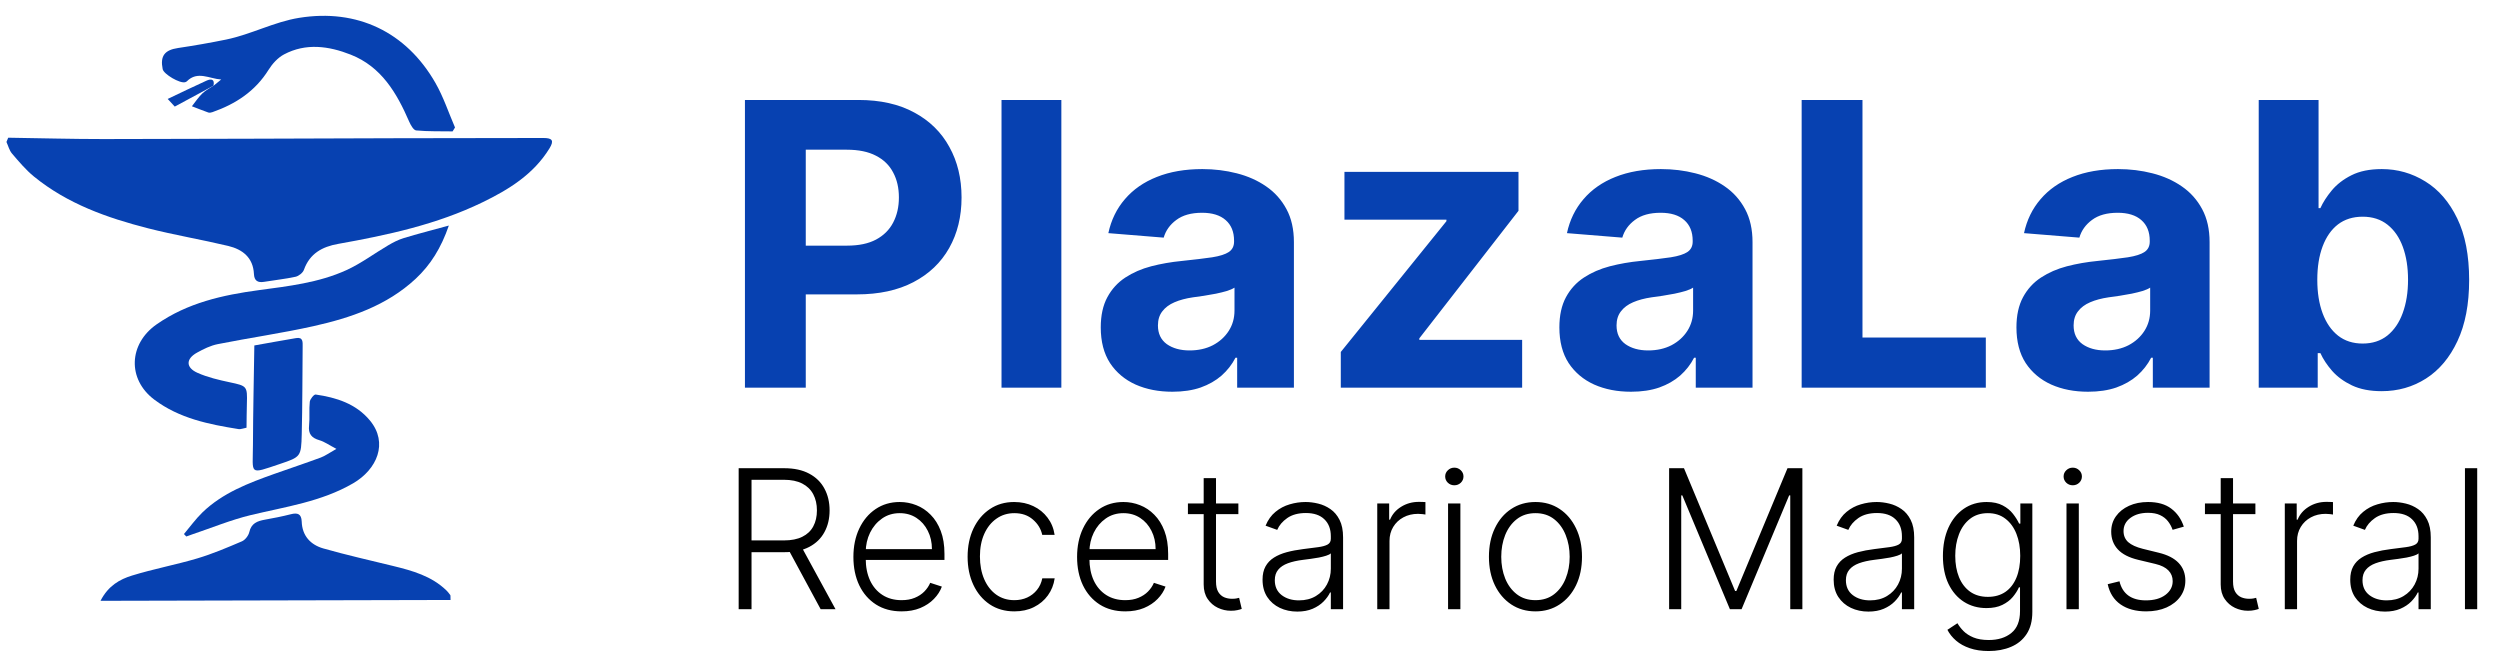 <svg width="316" height="83" viewBox="0 0 316 83" fill="none" xmlns="http://www.w3.org/2000/svg">
<path d="M1.037 17.406C5.058 17.467 9.079 17.577 13.095 17.577C25.394 17.567 37.699 17.507 49.998 17.472C56.23 17.452 62.467 17.447 68.7 17.442C69.843 17.442 70.048 17.789 69.452 18.76C67.436 22.037 64.312 23.96 60.978 25.576C55.202 28.379 48.995 29.713 42.727 30.831C40.732 31.188 39.153 32.039 38.416 34.103C38.28 34.485 37.764 34.893 37.353 34.983C36.049 35.27 34.71 35.401 33.386 35.623C32.574 35.759 32.138 35.487 32.098 34.631C31.998 32.552 30.649 31.52 28.849 31.087C25.485 30.282 22.065 29.713 18.716 28.858C13.531 27.534 8.512 25.757 4.286 22.309C3.258 21.468 2.385 20.421 1.513 19.405C1.177 19.007 1.042 18.438 0.816 17.945L1.037 17.406V17.406Z" fill="#0741B1"/>
<path d="M56.737 28.502C55.754 31.351 54.425 33.48 52.53 35.247C48.875 38.64 44.327 40.175 39.619 41.227C35.618 42.118 31.552 42.697 27.531 43.497C26.618 43.678 25.726 44.116 24.903 44.574C23.479 45.359 23.469 46.462 24.963 47.126C26.252 47.7 27.666 48.027 29.055 48.324C31.211 48.782 31.276 48.807 31.206 51.027C31.176 52.024 31.176 53.015 31.161 54.062C30.73 54.143 30.429 54.279 30.163 54.239C26.387 53.635 22.662 52.89 19.498 50.509C16.074 47.926 16.259 43.462 19.809 40.99C23.705 38.277 28.137 37.291 32.7 36.676C36.475 36.168 40.276 35.74 43.776 34.15C45.636 33.304 47.3 32.046 49.075 31.004C49.692 30.641 50.344 30.304 51.021 30.098C52.781 29.559 54.566 29.106 56.742 28.507L56.737 28.502Z" fill="#0741B1"/>
<path d="M56.953 75.837C42.252 75.873 27.622 75.908 12.705 75.943C13.693 74.015 15.157 73.225 16.681 72.752C19.399 71.911 22.212 71.393 24.939 70.582C26.864 70.008 28.73 69.213 30.58 68.423C30.991 68.247 31.412 67.698 31.512 67.25C31.768 66.143 32.52 65.861 33.468 65.69C34.571 65.493 35.674 65.277 36.757 65C37.614 64.779 38.101 64.95 38.136 65.926C38.196 67.743 39.269 68.866 40.873 69.324C43.781 70.154 46.735 70.814 49.668 71.534C52.12 72.133 54.536 72.802 56.426 74.629C56.612 74.805 56.767 75.017 56.918 75.223C56.958 75.279 56.928 75.389 56.948 75.837H56.953Z" fill="#0741B1"/>
<path d="M26.979 10.85C27.305 10.583 27.631 10.316 27.957 10.049C26.473 9.959 24.968 8.917 23.62 10.276C23.564 10.336 23.474 10.371 23.394 10.392C22.732 10.573 20.692 9.38 20.561 8.736C20.225 7.075 20.807 6.319 22.507 6.068C24.537 5.766 26.563 5.413 28.578 5.001C31.772 4.341 34.65 2.761 37.829 2.252C45.134 1.08 51.337 4.024 55.032 10.472C56.05 12.244 56.697 14.227 57.514 16.115L57.208 16.608C55.674 16.583 54.129 16.628 52.605 16.487C52.274 16.457 51.913 15.813 51.723 15.38C50.153 11.756 48.208 8.429 44.322 6.903C41.554 5.816 38.672 5.408 35.899 6.878C35.122 7.291 34.425 8.056 33.948 8.821C32.254 11.544 29.777 13.15 26.844 14.177C26.683 14.232 26.483 14.273 26.332 14.222C25.635 13.976 24.948 13.699 24.256 13.432C24.688 12.888 25.074 12.294 25.57 11.816C26.001 11.403 26.558 11.121 27.059 10.784L26.964 10.85H26.979Z" fill="#0741B1"/>
<path d="M23.248 67.506C24.03 66.585 24.737 65.588 25.604 64.753C28.166 62.291 31.41 61.063 34.674 59.9C36.63 59.206 38.605 58.551 40.551 57.831C41.097 57.63 41.584 57.263 42.521 56.739C41.584 56.246 41.017 55.833 40.385 55.647C39.392 55.36 38.946 54.857 39.067 53.774C39.172 52.788 39.047 51.771 39.157 50.784C39.197 50.437 39.688 49.838 39.899 49.868C42.516 50.246 45.003 51.026 46.763 53.155C49.109 55.989 47.651 59.336 44.637 61.088C40.621 63.424 36.098 64.048 31.686 65.11C29.189 65.714 26.782 66.711 24.336 67.531C24.07 67.622 23.809 67.722 23.549 67.813L23.248 67.501V67.506Z" fill="#0741B1"/>
<path d="M32.148 43.666C33.943 43.349 35.683 43.027 37.423 42.735C38.321 42.584 38.26 43.233 38.255 43.812C38.22 47.502 38.23 51.197 38.14 54.886C38.07 57.715 38.025 57.755 35.392 58.641C31.406 59.975 31.958 60.025 31.973 56.25C31.988 52.128 32.083 48.005 32.148 43.666V43.666Z" fill="#0741B1"/>
<path d="M26.978 10.851L27.074 10.785C25.439 11.666 23.805 12.552 22.09 13.473C21.874 13.236 21.528 12.859 21.197 12.507C22.827 11.732 24.456 10.936 26.111 10.191C26.693 9.929 27.179 9.99 26.978 10.856V10.851Z" fill="#0741B1"/>
<path d="M94.16 49V12.636H108.507C111.265 12.636 113.615 13.163 115.556 14.217C117.497 15.258 118.977 16.708 119.995 18.567C121.025 20.413 121.54 22.544 121.54 24.959C121.54 27.374 121.019 29.504 119.977 31.351C118.936 33.197 117.426 34.636 115.45 35.666C113.485 36.695 111.105 37.21 108.312 37.21H99.168V31.049H107.069C108.549 31.049 109.768 30.794 110.727 30.285C111.697 29.765 112.419 29.049 112.893 28.137C113.378 27.214 113.621 26.154 113.621 24.959C113.621 23.751 113.378 22.698 112.893 21.798C112.419 20.887 111.697 20.183 110.727 19.685C109.756 19.176 108.525 18.922 107.033 18.922H101.849V49H94.16ZM134.155 12.636V49H126.592V12.636H134.155ZM148.192 49.515C146.451 49.515 144.901 49.213 143.54 48.609C142.178 47.994 141.101 47.088 140.308 45.893C139.527 44.685 139.136 43.182 139.136 41.383C139.136 39.868 139.414 38.595 139.971 37.565C140.527 36.535 141.285 35.707 142.243 35.08C143.202 34.452 144.291 33.979 145.51 33.659C146.742 33.34 148.032 33.115 149.381 32.984C150.967 32.819 152.246 32.665 153.216 32.523C154.187 32.369 154.891 32.144 155.329 31.848C155.767 31.552 155.986 31.114 155.986 30.534V30.428C155.986 29.303 155.631 28.433 154.921 27.817C154.223 27.202 153.228 26.894 151.938 26.894C150.577 26.894 149.494 27.196 148.689 27.8C147.884 28.392 147.351 29.137 147.091 30.037L140.095 29.469C140.45 27.812 141.148 26.379 142.19 25.172C143.232 23.953 144.575 23.017 146.221 22.366C147.878 21.704 149.795 21.372 151.974 21.372C153.489 21.372 154.939 21.55 156.324 21.905C157.72 22.26 158.957 22.81 160.035 23.556C161.124 24.302 161.982 25.261 162.609 26.433C163.237 27.593 163.55 28.983 163.55 30.605V49H156.377V45.218H156.164C155.726 46.07 155.14 46.822 154.406 47.473C153.672 48.112 152.79 48.615 151.76 48.982C150.731 49.337 149.541 49.515 148.192 49.515ZM150.358 44.295C151.47 44.295 152.453 44.076 153.305 43.638C154.157 43.188 154.826 42.584 155.312 41.827C155.797 41.069 156.04 40.211 156.04 39.252V36.358C155.803 36.512 155.477 36.654 155.063 36.784C154.661 36.903 154.205 37.015 153.696 37.121C153.187 37.216 152.678 37.305 152.169 37.388C151.66 37.459 151.198 37.524 150.784 37.583C149.896 37.713 149.121 37.92 148.458 38.205C147.795 38.489 147.28 38.873 146.913 39.359C146.546 39.832 146.363 40.424 146.363 41.134C146.363 42.164 146.736 42.951 147.481 43.496C148.239 44.028 149.198 44.295 150.358 44.295ZM169.476 49V44.49L182.829 27.959V27.764H169.938V21.727H191.937V26.646L179.402 42.768V42.963H192.399V49H169.476ZM206.16 49.515C204.42 49.515 202.869 49.213 201.508 48.609C200.147 47.994 199.069 47.088 198.276 45.893C197.495 44.685 197.105 43.182 197.105 41.383C197.105 39.868 197.383 38.595 197.939 37.565C198.495 36.535 199.253 35.707 200.212 35.08C201.171 34.452 202.26 33.979 203.479 33.659C204.71 33.34 206 33.115 207.35 32.984C208.936 32.819 210.214 32.665 211.185 32.523C212.155 32.369 212.86 32.144 213.298 31.848C213.736 31.552 213.955 31.114 213.955 30.534V30.428C213.955 29.303 213.6 28.433 212.889 27.817C212.191 27.202 211.197 26.894 209.906 26.894C208.545 26.894 207.462 27.196 206.657 27.8C205.852 28.392 205.319 29.137 205.059 30.037L198.063 29.469C198.418 27.812 199.117 26.379 200.158 25.172C201.2 23.953 202.544 23.017 204.189 22.366C205.846 21.704 207.764 21.372 209.942 21.372C211.457 21.372 212.907 21.55 214.292 21.905C215.689 22.26 216.926 22.81 218.003 23.556C219.092 24.302 219.95 25.261 220.578 26.433C221.205 27.593 221.519 28.983 221.519 30.605V49H214.345V45.218H214.132C213.694 46.07 213.108 46.822 212.374 47.473C211.64 48.112 210.759 48.615 209.729 48.982C208.699 49.337 207.509 49.515 206.16 49.515ZM208.326 44.295C209.439 44.295 210.421 44.076 211.274 43.638C212.126 43.188 212.795 42.584 213.28 41.827C213.765 41.069 214.008 40.211 214.008 39.252V36.358C213.771 36.512 213.446 36.654 213.031 36.784C212.629 36.903 212.173 37.015 211.664 37.121C211.155 37.216 210.646 37.305 210.137 37.388C209.628 37.459 209.167 37.524 208.752 37.583C207.864 37.713 207.089 37.92 206.426 38.205C205.763 38.489 205.248 38.873 204.882 39.359C204.515 39.832 204.331 40.424 204.331 41.134C204.331 42.164 204.704 42.951 205.45 43.496C206.207 44.028 207.166 44.295 208.326 44.295ZM227.729 49V12.636H235.417V42.661H251.007V49H227.729ZM263.933 49.515C262.193 49.515 260.642 49.213 259.281 48.609C257.92 47.994 256.843 47.088 256.049 45.893C255.268 44.685 254.878 43.182 254.878 41.383C254.878 39.868 255.156 38.595 255.712 37.565C256.268 36.535 257.026 35.707 257.985 35.08C258.944 34.452 260.033 33.979 261.252 33.659C262.483 33.34 263.773 33.115 265.123 32.984C266.709 32.819 267.987 32.665 268.958 32.523C269.928 32.369 270.633 32.144 271.071 31.848C271.509 31.552 271.728 31.114 271.728 30.534V30.428C271.728 29.303 271.373 28.433 270.662 27.817C269.964 27.202 268.97 26.894 267.679 26.894C266.318 26.894 265.235 27.196 264.43 27.8C263.625 28.392 263.093 29.137 262.832 30.037L255.836 29.469C256.191 27.812 256.89 26.379 257.932 25.172C258.973 23.953 260.317 23.017 261.962 22.366C263.619 21.704 265.537 21.372 267.715 21.372C269.23 21.372 270.68 21.55 272.065 21.905C273.462 22.26 274.699 22.81 275.776 23.556C276.865 24.302 277.723 25.261 278.351 26.433C278.978 27.593 279.292 28.983 279.292 30.605V49H272.118V45.218H271.905C271.467 46.07 270.881 46.822 270.147 47.473C269.414 48.112 268.532 48.615 267.502 48.982C266.472 49.337 265.282 49.515 263.933 49.515ZM266.099 44.295C267.212 44.295 268.194 44.076 269.047 43.638C269.899 43.188 270.568 42.584 271.053 41.827C271.538 41.069 271.781 40.211 271.781 39.252V36.358C271.544 36.512 271.219 36.654 270.804 36.784C270.402 36.903 269.946 37.015 269.437 37.121C268.928 37.216 268.419 37.305 267.91 37.388C267.401 37.459 266.94 37.524 266.525 37.583C265.637 37.713 264.862 37.92 264.199 38.205C263.536 38.489 263.021 38.873 262.655 39.359C262.288 39.832 262.104 40.424 262.104 41.134C262.104 42.164 262.477 42.951 263.223 43.496C263.98 44.028 264.939 44.295 266.099 44.295ZM285.502 49V12.636H293.066V26.308H293.297C293.628 25.574 294.107 24.829 294.735 24.071C295.374 23.302 296.203 22.662 297.221 22.153C298.25 21.633 299.529 21.372 301.056 21.372C303.045 21.372 304.879 21.893 306.56 22.935C308.241 23.965 309.585 25.521 310.591 27.604C311.597 29.676 312.1 32.274 312.1 35.399C312.1 38.441 311.609 41.01 310.626 43.105C309.656 45.188 308.33 46.769 306.649 47.846C304.98 48.911 303.11 49.444 301.038 49.444C299.57 49.444 298.322 49.201 297.292 48.716C296.274 48.231 295.439 47.621 294.788 46.887C294.137 46.141 293.64 45.39 293.297 44.632H292.959V49H285.502ZM292.906 35.364C292.906 36.985 293.131 38.4 293.581 39.607C294.031 40.815 294.682 41.756 295.534 42.43C296.386 43.093 297.422 43.425 298.641 43.425C299.872 43.425 300.914 43.087 301.766 42.413C302.618 41.726 303.264 40.779 303.701 39.572C304.151 38.352 304.376 36.95 304.376 35.364C304.376 33.789 304.157 32.404 303.719 31.209C303.281 30.013 302.636 29.078 301.784 28.403C300.932 27.729 299.884 27.391 298.641 27.391C297.41 27.391 296.368 27.717 295.516 28.368C294.676 29.019 294.031 29.942 293.581 31.138C293.131 32.333 292.906 33.742 292.906 35.364Z" fill="#0741B1"/>
<path d="M93.367 77V59.182H99.117C100.382 59.182 101.437 59.411 102.284 59.869C103.137 60.322 103.778 60.951 104.207 61.757C104.642 62.557 104.86 63.477 104.86 64.515C104.86 65.553 104.642 66.47 104.207 67.264C103.778 68.059 103.14 68.68 102.293 69.126C101.446 69.573 100.396 69.796 99.144 69.796H94.245V68.308H99.1C100.028 68.308 100.799 68.155 101.414 67.847C102.035 67.54 102.496 67.102 102.798 66.534C103.105 65.965 103.259 65.292 103.259 64.515C103.259 63.738 103.105 63.059 102.798 62.479C102.49 61.893 102.026 61.441 101.406 61.122C100.791 60.803 100.013 60.644 99.074 60.644H94.993V77H93.367ZM101.223 68.961L105.608 77H103.729L99.387 68.961H101.223ZM113.96 77.278C112.713 77.278 111.634 76.988 110.723 76.408C109.813 75.823 109.108 75.013 108.609 73.981C108.116 72.943 107.87 71.748 107.87 70.397C107.87 69.051 108.116 67.856 108.609 66.812C109.108 65.762 109.795 64.941 110.671 64.35C111.553 63.752 112.571 63.454 113.725 63.454C114.45 63.454 115.149 63.587 115.822 63.854C116.495 64.115 117.098 64.518 117.631 65.063C118.171 65.603 118.597 66.284 118.91 67.108C119.224 67.926 119.38 68.894 119.38 70.014V70.779H108.94V69.413H117.797C117.797 68.555 117.623 67.784 117.275 67.099C116.933 66.409 116.454 65.864 115.839 65.463C115.23 65.063 114.525 64.863 113.725 64.863C112.878 64.863 112.133 65.089 111.489 65.542C110.845 65.994 110.341 66.592 109.975 67.334C109.616 68.076 109.433 68.888 109.427 69.77V70.588C109.427 71.649 109.61 72.577 109.975 73.372C110.346 74.161 110.871 74.773 111.55 75.208C112.229 75.643 113.032 75.86 113.96 75.86C114.592 75.86 115.146 75.762 115.622 75.564C116.103 75.367 116.506 75.103 116.831 74.773C117.162 74.436 117.411 74.068 117.579 73.668L119.05 74.146C118.847 74.709 118.513 75.228 118.049 75.704C117.591 76.179 117.017 76.562 116.326 76.852C115.642 77.136 114.853 77.278 113.96 77.278ZM128.213 77.278C127.018 77.278 125.977 76.98 125.09 76.382C124.208 75.785 123.524 74.967 123.036 73.929C122.549 72.891 122.306 71.707 122.306 70.379C122.306 69.039 122.552 67.847 123.045 66.803C123.544 65.759 124.234 64.941 125.116 64.35C125.997 63.752 127.021 63.454 128.187 63.454C129.08 63.454 129.889 63.628 130.614 63.976C131.339 64.318 131.937 64.802 132.407 65.429C132.882 66.049 133.181 66.774 133.303 67.604H131.737C131.574 66.85 131.183 66.206 130.562 65.672C129.947 65.133 129.164 64.863 128.213 64.863C127.36 64.863 126.606 65.095 125.951 65.559C125.296 66.017 124.782 66.658 124.411 67.482C124.046 68.3 123.863 69.248 123.863 70.327C123.863 71.412 124.043 72.371 124.402 73.207C124.762 74.036 125.267 74.686 125.916 75.156C126.572 75.625 127.337 75.86 128.213 75.86C128.805 75.86 129.344 75.75 129.831 75.53C130.324 75.303 130.736 74.984 131.067 74.573C131.403 74.161 131.629 73.671 131.745 73.102H133.311C133.195 73.909 132.908 74.628 132.45 75.26C131.998 75.886 131.409 76.379 130.684 76.739C129.965 77.099 129.141 77.278 128.213 77.278ZM142.233 77.278C140.986 77.278 139.908 76.988 138.997 76.408C138.086 75.823 137.382 75.013 136.883 73.981C136.39 72.943 136.143 71.748 136.143 70.397C136.143 69.051 136.39 67.856 136.883 66.812C137.382 65.762 138.069 64.941 138.945 64.35C139.826 63.752 140.844 63.454 141.999 63.454C142.724 63.454 143.423 63.587 144.095 63.854C144.768 64.115 145.371 64.518 145.905 65.063C146.444 65.603 146.871 66.284 147.184 67.108C147.497 67.926 147.654 68.894 147.654 70.014V70.779H137.213V69.413H146.07C146.07 68.555 145.896 67.784 145.548 67.099C145.206 66.409 144.728 65.864 144.113 65.463C143.504 65.063 142.799 64.863 141.999 64.863C141.152 64.863 140.406 65.089 139.763 65.542C139.119 65.994 138.614 66.592 138.249 67.334C137.889 68.076 137.706 68.888 137.701 69.77V70.588C137.701 71.649 137.883 72.577 138.249 73.372C138.62 74.161 139.145 74.773 139.823 75.208C140.502 75.643 141.305 75.86 142.233 75.86C142.866 75.86 143.42 75.762 143.895 75.564C144.377 75.367 144.78 75.103 145.105 74.773C145.435 74.436 145.685 74.068 145.853 73.668L147.323 74.146C147.12 74.709 146.787 75.228 146.323 75.704C145.864 76.179 145.29 76.562 144.6 76.852C143.916 77.136 143.127 77.278 142.233 77.278ZM156.53 63.636V64.985H150.153V63.636H156.53ZM152.145 60.435H153.703V73.511C153.703 74.068 153.798 74.506 153.99 74.825C154.181 75.138 154.43 75.361 154.738 75.495C155.045 75.623 155.373 75.686 155.721 75.686C155.924 75.686 156.098 75.675 156.243 75.651C156.388 75.623 156.516 75.594 156.626 75.564L156.956 76.965C156.806 77.023 156.62 77.075 156.4 77.122C156.179 77.174 155.907 77.2 155.582 77.2C155.013 77.2 154.465 77.075 153.937 76.826C153.415 76.577 152.986 76.205 152.65 75.712C152.313 75.219 152.145 74.607 152.145 73.877V60.435ZM163.98 77.305C163.173 77.305 162.437 77.148 161.77 76.835C161.103 76.516 160.572 76.058 160.178 75.46C159.783 74.857 159.586 74.126 159.586 73.268C159.586 72.606 159.711 72.049 159.96 71.597C160.21 71.145 160.563 70.773 161.022 70.484C161.48 70.194 162.022 69.964 162.648 69.796C163.275 69.628 163.965 69.498 164.719 69.405C165.467 69.312 166.1 69.231 166.616 69.161C167.138 69.091 167.535 68.981 167.808 68.83C168.08 68.68 168.217 68.436 168.217 68.1V67.786C168.217 66.876 167.944 66.159 167.399 65.637C166.859 65.11 166.082 64.846 165.067 64.846C164.104 64.846 163.318 65.057 162.709 65.481C162.106 65.904 161.683 66.403 161.439 66.977L159.969 66.447C160.27 65.716 160.688 65.133 161.222 64.698C161.755 64.257 162.353 63.941 163.014 63.749C163.675 63.552 164.345 63.454 165.024 63.454C165.534 63.454 166.065 63.52 166.616 63.654C167.173 63.787 167.689 64.019 168.164 64.35C168.64 64.675 169.026 65.13 169.322 65.716C169.617 66.296 169.765 67.032 169.765 67.926V77H168.217V74.886H168.121C167.935 75.28 167.66 75.663 167.294 76.034C166.929 76.406 166.471 76.71 165.92 76.948C165.369 77.186 164.722 77.305 163.98 77.305ZM164.188 75.886C165.012 75.886 165.725 75.704 166.329 75.338C166.932 74.973 167.396 74.489 167.721 73.885C168.051 73.276 168.217 72.606 168.217 71.876V69.944C168.101 70.054 167.906 70.153 167.634 70.24C167.367 70.327 167.057 70.405 166.703 70.475C166.355 70.539 166.007 70.594 165.659 70.64C165.311 70.686 164.998 70.727 164.719 70.762C163.965 70.855 163.321 71 162.788 71.197C162.254 71.394 161.845 71.667 161.561 72.015C161.277 72.357 161.135 72.798 161.135 73.337C161.135 74.149 161.425 74.778 162.005 75.225C162.585 75.666 163.313 75.886 164.188 75.886ZM174.085 77V63.636H175.59V65.69H175.703C175.97 65.017 176.434 64.475 177.095 64.063C177.762 63.645 178.516 63.436 179.357 63.436C179.485 63.436 179.627 63.439 179.784 63.445C179.94 63.451 180.071 63.457 180.175 63.462V65.037C180.105 65.025 179.984 65.008 179.81 64.985C179.636 64.962 179.447 64.95 179.244 64.95C178.548 64.95 177.928 65.098 177.382 65.394C176.843 65.684 176.417 66.087 176.103 66.603C175.79 67.119 175.634 67.708 175.634 68.369V77H174.085ZM183.035 77V63.636H184.593V77H183.035ZM183.827 61.34C183.508 61.34 183.235 61.232 183.009 61.018C182.783 60.797 182.67 60.533 182.67 60.226C182.67 59.918 182.783 59.657 183.009 59.443C183.235 59.222 183.508 59.112 183.827 59.112C184.146 59.112 184.419 59.222 184.645 59.443C184.871 59.657 184.984 59.918 184.984 60.226C184.984 60.533 184.871 60.797 184.645 61.018C184.419 61.232 184.146 61.34 183.827 61.34ZM194.082 77.278C192.928 77.278 191.907 76.986 191.02 76.4C190.138 75.814 189.448 75.005 188.949 73.972C188.45 72.934 188.201 71.736 188.201 70.379C188.201 69.01 188.45 67.807 188.949 66.769C189.448 65.724 190.138 64.912 191.02 64.332C191.907 63.747 192.928 63.454 194.082 63.454C195.237 63.454 196.254 63.747 197.136 64.332C198.018 64.918 198.708 65.73 199.207 66.769C199.711 67.807 199.964 69.01 199.964 70.379C199.964 71.736 199.714 72.934 199.215 73.972C198.717 75.005 198.024 75.814 197.136 76.4C196.254 76.986 195.237 77.278 194.082 77.278ZM194.082 75.86C195.01 75.86 195.796 75.611 196.44 75.112C197.084 74.613 197.571 73.949 197.902 73.12C198.238 72.29 198.406 71.377 198.406 70.379C198.406 69.382 198.238 68.465 197.902 67.63C197.571 66.795 197.084 66.125 196.44 65.62C195.796 65.115 195.01 64.863 194.082 64.863C193.16 64.863 192.374 65.115 191.725 65.62C191.081 66.125 190.591 66.795 190.254 67.63C189.924 68.465 189.758 69.382 189.758 70.379C189.758 71.377 189.924 72.29 190.254 73.12C190.591 73.949 191.081 74.613 191.725 75.112C192.368 75.611 193.154 75.86 194.082 75.86ZM210.976 59.182H212.855L219.319 74.703H219.476L225.94 59.182H227.82V77H226.288V62.618H226.149L220.137 77H218.658L212.646 62.618H212.507V77H210.976V59.182ZM236.167 77.305C235.361 77.305 234.625 77.148 233.958 76.835C233.291 76.516 232.76 76.058 232.365 75.46C231.971 74.857 231.774 74.126 231.774 73.268C231.774 72.606 231.898 72.049 232.148 71.597C232.397 71.145 232.751 70.773 233.209 70.484C233.668 70.194 234.21 69.964 234.836 69.796C235.463 69.628 236.153 69.498 236.907 69.405C237.655 69.312 238.287 69.231 238.804 69.161C239.326 69.091 239.723 68.981 239.996 68.83C240.268 68.68 240.404 68.436 240.404 68.1V67.786C240.404 66.876 240.132 66.159 239.587 65.637C239.047 65.11 238.27 64.846 237.255 64.846C236.292 64.846 235.506 65.057 234.897 65.481C234.294 65.904 233.871 66.403 233.627 66.977L232.157 66.447C232.458 65.716 232.876 65.133 233.409 64.698C233.943 64.257 234.54 63.941 235.202 63.749C235.863 63.552 236.533 63.454 237.211 63.454C237.722 63.454 238.253 63.52 238.804 63.654C239.36 63.787 239.877 64.019 240.352 64.35C240.828 64.675 241.214 65.13 241.509 65.716C241.805 66.296 241.953 67.032 241.953 67.926V77H240.404V74.886H240.309C240.123 75.28 239.848 75.663 239.482 76.034C239.117 76.406 238.659 76.71 238.108 76.948C237.557 77.186 236.91 77.305 236.167 77.305ZM236.376 75.886C237.2 75.886 237.913 75.704 238.516 75.338C239.12 74.973 239.584 74.489 239.909 73.885C240.239 73.276 240.404 72.606 240.404 71.876V69.944C240.288 70.054 240.094 70.153 239.822 70.24C239.555 70.327 239.244 70.405 238.891 70.475C238.543 70.539 238.195 70.594 237.847 70.64C237.499 70.686 237.185 70.727 236.907 70.762C236.153 70.855 235.509 71 234.975 71.197C234.442 71.394 234.033 71.667 233.749 72.015C233.465 72.357 233.322 72.798 233.322 73.337C233.322 74.149 233.612 74.778 234.192 75.225C234.772 75.666 235.5 75.886 236.376 75.886ZM251.371 82.29C250.46 82.29 249.663 82.171 248.978 81.933C248.294 81.701 247.717 81.382 247.247 80.976C246.777 80.57 246.412 80.115 246.151 79.61L247.421 78.775C247.613 79.111 247.868 79.442 248.187 79.767C248.512 80.091 248.932 80.361 249.448 80.576C249.97 80.79 250.611 80.898 251.371 80.898C252.554 80.898 253.508 80.602 254.233 80.01C254.964 79.419 255.33 78.499 255.33 77.252V74.242H255.19C255.011 74.648 254.753 75.054 254.416 75.46C254.08 75.86 253.639 76.194 253.094 76.461C252.554 76.727 251.884 76.861 251.084 76.861C250.017 76.861 249.068 76.597 248.239 76.069C247.415 75.541 246.766 74.787 246.29 73.807C245.82 72.821 245.585 71.646 245.585 70.283C245.585 68.932 245.814 67.743 246.273 66.716C246.737 65.69 247.383 64.889 248.213 64.315C249.042 63.741 250.008 63.454 251.11 63.454C251.928 63.454 252.606 63.599 253.146 63.889C253.685 64.173 254.117 64.527 254.442 64.95C254.773 65.374 255.031 65.785 255.217 66.186H255.373V63.636H256.887V77.348C256.887 78.479 256.646 79.41 256.165 80.141C255.683 80.872 255.028 81.411 254.199 81.759C253.369 82.113 252.427 82.29 251.371 82.29ZM251.267 75.443C252.125 75.443 252.859 75.237 253.468 74.825C254.077 74.407 254.544 73.81 254.869 73.033C255.193 72.255 255.356 71.33 255.356 70.257C255.356 69.213 255.196 68.288 254.877 67.482C254.558 66.67 254.094 66.032 253.485 65.568C252.882 65.098 252.142 64.863 251.267 64.863C250.373 64.863 249.619 65.104 249.005 65.585C248.39 66.067 247.926 66.716 247.613 67.534C247.299 68.346 247.143 69.254 247.143 70.257C247.143 71.278 247.302 72.18 247.621 72.963C247.94 73.74 248.407 74.349 249.022 74.79C249.637 75.225 250.385 75.443 251.267 75.443ZM261.204 77V63.636H262.762V77H261.204ZM261.996 61.34C261.677 61.34 261.405 61.232 261.178 61.018C260.952 60.797 260.839 60.533 260.839 60.226C260.839 59.918 260.952 59.657 261.178 59.443C261.405 59.222 261.677 59.112 261.996 59.112C262.315 59.112 262.588 59.222 262.814 59.443C263.04 59.657 263.153 59.918 263.153 60.226C263.153 60.533 263.04 60.797 262.814 61.018C262.588 61.232 262.315 61.34 261.996 61.34ZM276.036 66.568L274.618 66.969C274.479 66.568 274.282 66.206 274.026 65.881C273.771 65.556 273.438 65.298 273.026 65.107C272.62 64.915 272.115 64.82 271.512 64.82C270.607 64.82 269.865 65.034 269.285 65.463C268.705 65.893 268.415 66.447 268.415 67.125C268.415 67.699 268.612 68.166 269.006 68.526C269.407 68.88 270.021 69.161 270.851 69.37L272.869 69.866C273.989 70.138 274.827 70.57 275.384 71.162C275.946 71.754 276.228 72.496 276.228 73.389C276.228 74.143 276.019 74.813 275.601 75.399C275.184 75.985 274.601 76.446 273.852 76.782C273.11 77.113 272.249 77.278 271.268 77.278C269.963 77.278 268.887 76.986 268.041 76.4C267.194 75.808 266.651 74.955 266.414 73.842L267.901 73.476C268.093 74.271 268.467 74.871 269.024 75.277C269.586 75.683 270.326 75.886 271.242 75.886C272.269 75.886 273.09 75.657 273.704 75.199C274.319 74.735 274.627 74.155 274.627 73.459C274.627 72.92 274.447 72.467 274.087 72.102C273.728 71.731 273.182 71.458 272.452 71.284L270.268 70.762C269.108 70.484 268.249 70.043 267.693 69.439C267.136 68.836 266.857 68.088 266.857 67.195C266.857 66.458 267.057 65.811 267.458 65.255C267.858 64.692 268.409 64.251 269.111 63.932C269.813 63.613 270.613 63.454 271.512 63.454C272.736 63.454 273.713 63.732 274.444 64.289C275.181 64.84 275.711 65.6 276.036 66.568ZM285.082 63.636V64.985H278.705V63.636H285.082ZM280.697 60.435H282.255V73.511C282.255 74.068 282.35 74.506 282.542 74.825C282.733 75.138 282.982 75.361 283.29 75.495C283.597 75.623 283.925 75.686 284.273 75.686C284.476 75.686 284.65 75.675 284.795 75.651C284.94 75.623 285.068 75.594 285.178 75.564L285.508 76.965C285.358 77.023 285.172 77.075 284.952 77.122C284.731 77.174 284.459 77.2 284.134 77.2C283.565 77.2 283.017 77.075 282.489 76.826C281.967 76.577 281.538 76.205 281.202 75.712C280.865 75.219 280.697 74.607 280.697 73.877V60.435ZM288.799 77V63.636H290.304V65.69H290.418C290.684 65.017 291.148 64.475 291.81 64.063C292.477 63.645 293.231 63.436 294.072 63.436C294.199 63.436 294.341 63.439 294.498 63.445C294.655 63.451 294.785 63.457 294.889 63.462V65.037C294.82 65.025 294.698 65.008 294.524 64.985C294.35 64.962 294.162 64.95 293.959 64.95C293.262 64.95 292.642 65.098 292.097 65.394C291.557 65.684 291.131 66.087 290.818 66.603C290.505 67.119 290.348 67.708 290.348 68.369V77H288.799ZM301.465 77.305C300.658 77.305 299.922 77.148 299.255 76.835C298.588 76.516 298.057 76.058 297.663 75.46C297.268 74.857 297.071 74.126 297.071 73.268C297.071 72.606 297.196 72.049 297.445 71.597C297.694 71.145 298.048 70.773 298.506 70.484C298.965 70.194 299.507 69.964 300.133 69.796C300.76 69.628 301.45 69.498 302.204 69.405C302.952 69.312 303.585 69.231 304.101 69.161C304.623 69.091 305.02 68.981 305.293 68.83C305.565 68.68 305.702 68.436 305.702 68.1V67.786C305.702 66.876 305.429 66.159 304.884 65.637C304.344 65.11 303.567 64.846 302.552 64.846C301.589 64.846 300.803 65.057 300.194 65.481C299.591 65.904 299.168 66.403 298.924 66.977L297.454 66.447C297.755 65.716 298.173 65.133 298.707 64.698C299.24 64.257 299.838 63.941 300.499 63.749C301.16 63.552 301.83 63.454 302.509 63.454C303.019 63.454 303.55 63.52 304.101 63.654C304.658 63.787 305.174 64.019 305.649 64.35C306.125 64.675 306.511 65.13 306.807 65.716C307.102 66.296 307.25 67.032 307.25 67.926V77H305.702V74.886H305.606C305.42 75.28 305.145 75.663 304.779 76.034C304.414 76.406 303.956 76.71 303.405 76.948C302.854 77.186 302.207 77.305 301.465 77.305ZM301.673 75.886C302.497 75.886 303.21 75.704 303.814 75.338C304.417 74.973 304.881 74.489 305.206 73.885C305.536 73.276 305.702 72.606 305.702 71.876V69.944C305.586 70.054 305.391 70.153 305.119 70.24C304.852 70.327 304.542 70.405 304.188 70.475C303.84 70.539 303.492 70.594 303.144 70.64C302.796 70.686 302.483 70.727 302.204 70.762C301.45 70.855 300.806 71 300.273 71.197C299.739 71.394 299.33 71.667 299.046 72.015C298.762 72.357 298.62 72.798 298.62 73.337C298.62 74.149 298.91 74.778 299.49 75.225C300.07 75.666 300.798 75.886 301.673 75.886ZM313.119 59.182V77H311.57V59.182H313.119Z" fill="black"/>
</svg>
